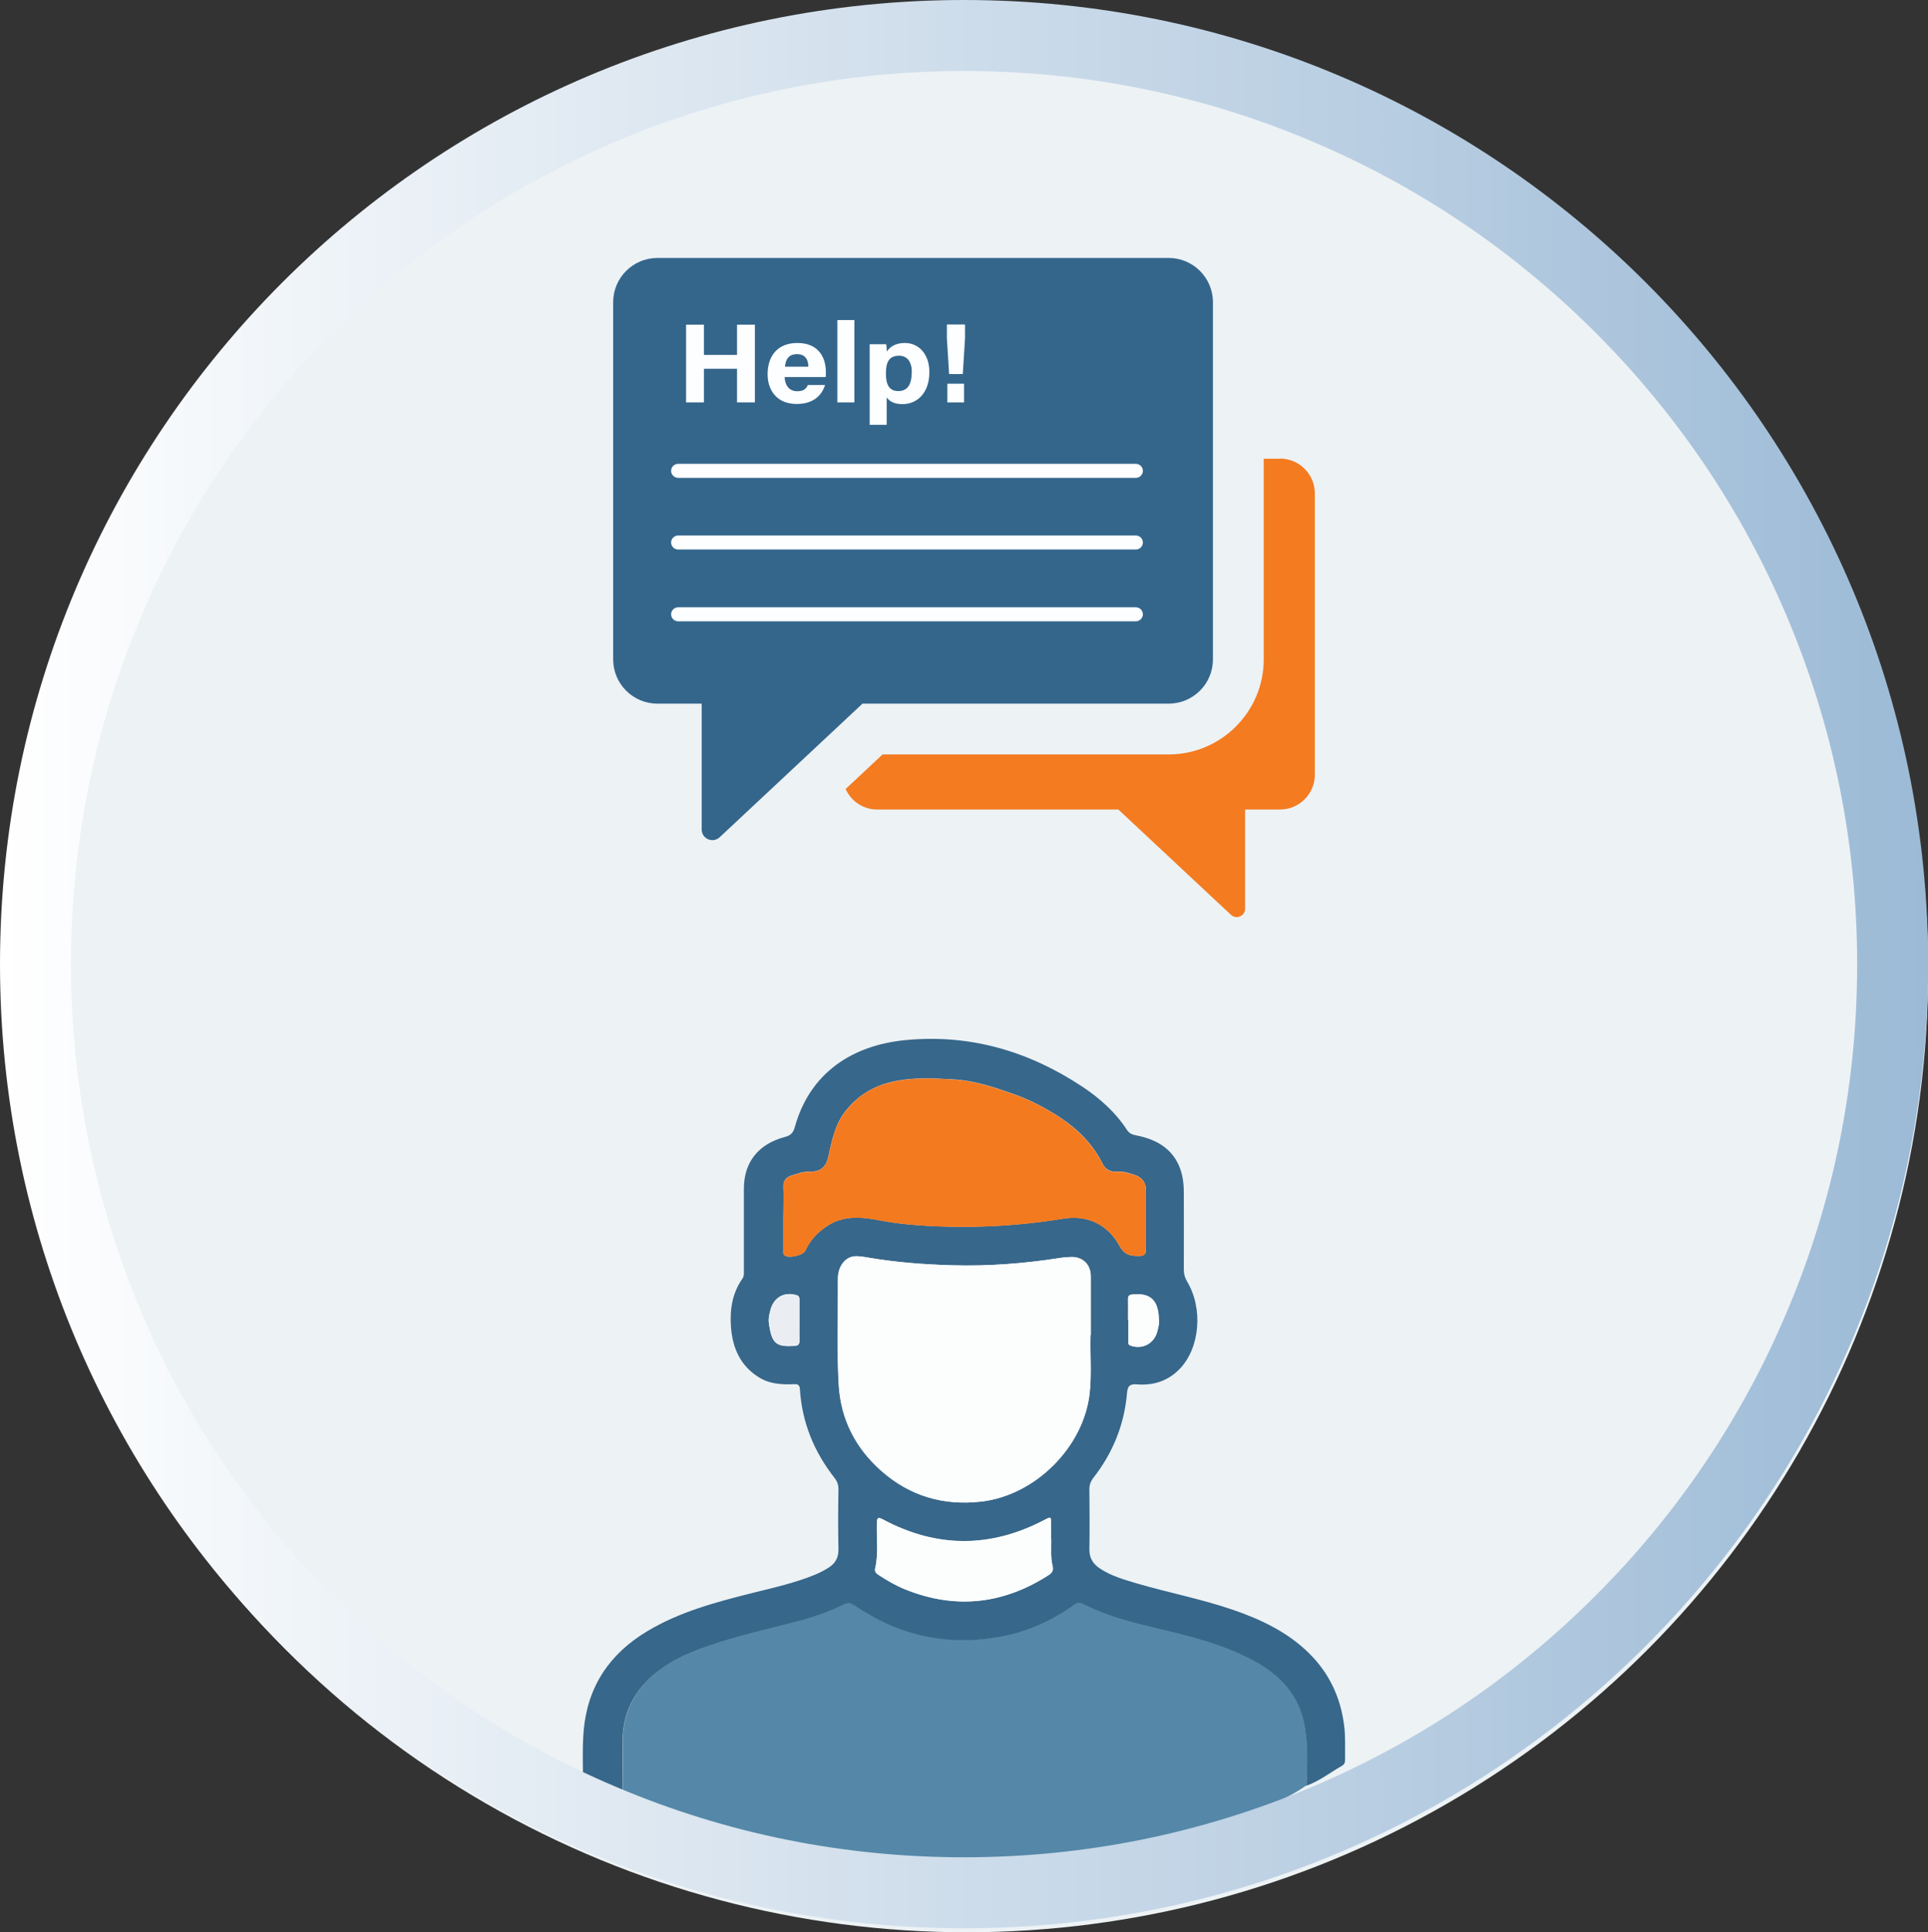 <?xml version="1.0" encoding="UTF-8"?>
<svg id="Layer_1" xmlns="http://www.w3.org/2000/svg" xmlns:xlink="http://www.w3.org/1999/xlink" viewBox="0 0 121.09 121.35">
  <rect x="0" y="0" width="121.09" height="121.35" fill="#333333" stroke="none"/>
  <defs>
    <style>
      .cls-1 {
        fill: #edf2f5;
      }

      .cls-2 {
        fill: #37678a;
      }

      .cls-3 {
        fill: #f47b20;
      }

      .cls-4 {
        fill: url(#linear-gradient);
      }

      .cls-5 {
        fill: #eaeef3;
      }

      .cls-6 {
        fill: #fdfeff;
      }

      .cls-7 {
        fill: #5588a8;
      }

      .cls-8 {
        fill: #f47a20;
      }

      .cls-9 {
        fill: #34668c;
      }

      .cls-10 {
        fill: #fcfdfd;
      }
    </style>
    <linearGradient id="linear-gradient" x1="-717.56" y1="3610.5" x2="-596.47" y2="3610.5" gradientTransform="translate(717.56 -3549.95)" gradientUnits="userSpaceOnUse">
      <stop offset="0" stop-color="#fff"/>
      <stop offset="1" stop-color="#9cbad6"/>
    </linearGradient>
  </defs>
  <circle class="cls-1" cx="60.71" cy="60.96" r="60.39"/>
  <g>
    <g>
      <path class="cls-3" d="M80.39,28.81h-1.02v12.6c0,3.29-2.68,5.97-5.97,5.97h-17.97l-2.32,2.17c.34.76,1.1,1.29,1.99,1.29h15.14l7.07,6.61c.34.32.89.08.89-.39v-6.22h2.19c1.21,0,2.19-.98,2.19-2.19v-17.66c0-1.21-.98-2.19-2.19-2.19Z"/>
      <path class="cls-9" d="M73.4,16.2h-32.11c-1.53,0-2.78,1.24-2.78,2.78v22.43c0,1.53,1.24,2.78,2.78,2.78h2.78v7.9c0,.59.7.89,1.13.49l8.97-8.39h19.23c1.53,0,2.78-1.24,2.78-2.78v-22.43c0-1.53-1.24-2.78-2.78-2.78Z"/>
      <path class="cls-6" d="M71.34,30.01h-28.75c-.24,0-.44-.2-.44-.44s.2-.44.44-.44h28.75c.24,0,.44.2.44.44s-.2.44-.44.44Z"/>
      <path class="cls-6" d="M71.34,34.51h-28.75c-.24,0-.44-.2-.44-.44s.2-.44.44-.44h28.75c.24,0,.44.2.44.44s-.2.44-.44.44Z"/>
      <path class="cls-6" d="M71.34,39.02h-28.75c-.24,0-.44-.2-.44-.44s.2-.44.44-.44h28.75c.24,0,.44.2.44.44s-.2.44-.44.44Z"/>
      <g>
        <path class="cls-6" d="M43.09,20.39h1.12v1.9h2.08v-1.9h1.12v4.88h-1.12v-2.11h-2.08v2.11h-1.12v-4.88Z"/>
        <path class="cls-6" d="M49.28,23.66c0,.46.24.91.78.91.45,0,.57-.17.68-.39h1.08c-.14.45-.56,1.19-1.78,1.19-1.28,0-1.83-.9-1.83-1.86,0-1.15.62-1.97,1.87-1.97,1.33,0,1.79.91,1.79,1.83,0,.12,0,.21-.01.31h-2.56ZM50.77,23.03c0-.43-.19-.79-.71-.79s-.72.33-.76.79h1.47Z"/>
        <path class="cls-6" d="M52.59,25.27v-5.17h1.07v5.17h-1.07Z"/>
        <path class="cls-6" d="M55.69,24.95v1.73h-1.07v-4.18c0-.3,0-.59,0-.88h1.04c.01.1.04.32.04.46.17-.27.51-.54,1.13-.54.87,0,1.54.69,1.54,1.83,0,1.29-.75,2.01-1.69,2.01-.55,0-.83-.2-.98-.41ZM57.27,23.39c0-.67-.29-1.05-.8-1.05-.61,0-.83.37-.83,1.11,0,.7.2,1.11.78,1.11s.84-.42.84-1.16Z"/>
        <path class="cls-6" d="M59.61,23.5l-.14-2.27v-.85h1.14v.85l-.14,2.26h-.87ZM59.5,25.27v-1.17h1.05v1.17h-1.05Z"/>
      </g>
    </g>
    <g>
      <path class="cls-7" d="M64.46,117.88c-.2.01-.45-.15-.58.15-1.99.14-3.99.24-5.99.2-2.7-.05-5.37-.31-8.03-.78-2.68-.48-5.29-1.19-7.85-2.1-1.12-.4-2.22-.83-3.28-1.36.42-.75.38-1.57.38-2.38,0-.77,0-1.55,0-2.32.03-1.98.95-3.47,2.53-4.58.92-.64,1.96-1.04,3-1.41,1.77-.62,3.61-1.01,5.43-1.49,1.02-.27,2.01-.6,2.95-1.07.26-.13.41-.09.61.04.59.39,1.19.76,1.83,1.06,2.38,1.14,4.87,1.39,7.44.92,1.66-.31,3.17-.99,4.55-1.97.19-.13.34-.21.61-.07,1.44.75,3.01,1.15,4.59,1.52,2.08.5,4.17,1,6.08,2.02,1.53.82,2.71,1.97,3.13,3.7.33,1.36.26,2.76.21,4.15-.71.52-1.52.89-2.31,1.26-1.95.93-3.95,1.76-6.01,2.43-3.03.98-6.12,1.68-9.29,2.06Z"/>
      <path class="cls-2" d="M82.06,112.13c.05-1.39.12-2.79-.21-4.15-.42-1.72-1.6-2.88-3.13-3.7-1.91-1.02-3.99-1.53-6.08-2.02-1.57-.38-3.14-.77-4.59-1.52-.27-.14-.42-.07-.61.07-1.38.98-2.89,1.66-4.55,1.97-2.57.48-5.06.22-7.44-.92-.64-.31-1.24-.68-1.83-1.06-.2-.13-.35-.17-.61-.04-.94.47-1.93.8-2.95,1.07-1.81.48-3.65.87-5.43,1.49-1.05.36-2.09.77-3,1.41-1.59,1.11-2.51,2.6-2.53,4.58-.01.77,0,1.55,0,2.32,0,.81.04,1.63-.38,2.38-.68-.22-1.3-.58-1.93-.89-.12-.06-.18-.15-.18-.29.04-1.39-.07-2.78.05-4.17.25-2.76,1.63-4.8,3.98-6.21,2.03-1.22,4.28-1.82,6.54-2.39,1.36-.34,2.74-.64,4.04-1.18.28-.12.56-.26.82-.43.42-.26.63-.63.62-1.16-.03-1.25-.02-2.51,0-3.76,0-.28-.08-.5-.25-.72-1.28-1.63-2.04-3.48-2.17-5.56-.02-.34-.2-.33-.43-.32-.75.03-1.49-.02-2.14-.43-1.17-.72-1.66-1.84-1.76-3.15-.08-1.08.07-2.13.72-3.05.11-.16.09-.36.09-.54,0-1.7,0-3.4,0-5.1,0-1.66.9-2.82,2.59-3.26.37-.1.51-.27.61-.62.95-3.43,3.64-5.14,6.95-5.46,4.04-.39,7.73.69,11.1,2.92,1.1.73,2.08,1.6,2.81,2.72.14.21.31.29.56.34,1.42.27,2.51.96,2.89,2.45.09.37.12.76.12,1.15.01,1.61,0,3.22,0,4.83,0,.27.06.5.2.74,1.03,1.71.81,4.18-.45,5.49-.74.77-1.65,1.06-2.69.98-.46-.04-.6.12-.63.57-.17,1.97-.89,3.74-2.11,5.3-.18.23-.26.47-.25.76.01,1.25.02,2.51,0,3.76,0,.52.23.88.64,1.16.74.5,1.6.73,2.44.98,1.97.57,3.99.96,5.94,1.63,1.75.6,3.41,1.39,4.75,2.7,1.28,1.25,2.01,2.79,2.23,4.57.09.69.05,1.39.06,2.08,0,.18-.01.34-.19.44-.75.43-1.43.97-2.25,1.26ZM68.5,83.84c0-1.42,0-2.57,0-3.71,0-.71-.49-1.19-1.2-1.19-.22,0-.43.02-.65.05-2.29.36-4.58.54-6.9.47-1.71-.05-3.41-.18-5.1-.46-.33-.05-.68-.13-1.01-.1-.59.06-1.02.66-1.02,1.41.01,2.21-.08,4.42.05,6.63.12,2.18,1.05,3.99,2.66,5.42,1.79,1.59,3.91,2.21,6.3,1.94,3.38-.39,6.42-3.41,6.8-6.8.15-1.31.01-2.63.06-3.66ZM49.2,76.49s0,0,0,0c0,.66,0,1.33,0,1.99,0,.12-.03.26.07.35.22.22,1.17.01,1.31-.29.29-.65.76-1.14,1.34-1.53,1.05-.71,2.22-.59,3.35-.37.88.17,1.78.27,2.66.32,2.96.19,5.91.05,8.85-.43,1.56-.26,2.81.41,3.52,1.69.34.62.72.66,1.27.65.3,0,.4-.1.4-.4-.01-1.25,0-2.51,0-3.76,0-.49-.27-.77-.69-.92-.38-.13-.76-.24-1.17-.21-.36.02-.68-.14-.84-.46-.61-1.24-1.55-2.19-2.69-2.94-.93-.61-1.91-1.12-2.97-1.49-1.2-.42-2.39-.82-3.68-.9-1.42-.08-2.83-.16-4.21.23-1.05.3-1.9.87-2.58,1.71-.67.83-.89,1.84-1.1,2.85-.15.71-.49,1.02-1.2,1-.4-.01-.76.13-1.12.24-.31.09-.54.31-.52.71.03.65,0,1.3,0,1.95ZM66.02,96.67c0-.31,0-.62,0-.93,0-.52,0-.51-.44-.28-3.37,1.76-6.74,1.76-10.1-.03-.35-.19-.39-.12-.4.24-.03.94.12,1.89-.11,2.82-.06.24.1.34.26.44.52.34,1.05.65,1.63.88,3.16,1.28,6.16.94,9.01-.9.2-.13.31-.28.25-.54-.14-.56-.09-1.14-.09-1.71ZM50.21,82.95c0-.43,0-.86,0-1.3,0-.14,0-.27-.19-.32-.76-.22-1.4.13-1.62.89-.08.28-.15.57-.11.87.18,1.32.47,1.5,1.6,1.43.24-.01.33-.09.32-.33-.01-.42,0-.83,0-1.25ZM70.86,82.87c0,.45,0,.89,0,1.34,0,.12-.03.24.14.3.75.26,1.5-.14,1.68-.92.05-.19.1-.39.1-.59-.02-1.03-.26-1.84-1.64-1.71-.21.02-.3.07-.3.29.01.43,0,.86,0,1.29Z"/>
      <path class="cls-10" d="M68.5,83.84c-.05,1.03.08,2.35-.06,3.66-.38,3.39-3.42,6.41-6.8,6.8-2.39.28-4.51-.35-6.3-1.94-1.61-1.43-2.54-3.24-2.66-5.42-.12-2.21-.03-4.42-.05-6.63,0-.75.42-1.34,1.02-1.41.33-.03.67.04,1.01.1,1.69.28,3.39.41,5.1.46,2.32.07,4.62-.11,6.9-.47.21-.03.43-.05.65-.05.71,0,1.19.47,1.2,1.19,0,1.14,0,2.29,0,3.71Z"/>
      <path class="cls-8" d="M49.2,76.49c0-.65.02-1.3,0-1.95-.02-.41.21-.62.52-.71.36-.11.72-.25,1.12-.24.71.02,1.05-.3,1.2-1,.21-1.01.43-2.02,1.1-2.85.68-.84,1.53-1.42,2.58-1.71,1.39-.39,2.8-.32,4.21-.23,1.29.08,2.48.48,3.68.9,1.06.37,2.05.88,2.97,1.49,1.13.75,2.07,1.7,2.69,2.94.16.33.48.48.84.46.41-.02.79.08,1.17.21.43.15.69.43.69.92,0,1.25,0,2.51,0,3.76,0,.3-.1.4-.4.4-.55,0-.93-.03-1.27-.65-.71-1.28-1.96-1.95-3.52-1.69-2.94.48-5.89.62-8.85.43-.88-.06-1.78-.15-2.66-.32-1.13-.22-2.31-.34-3.35.37-.57.39-1.05.88-1.34,1.53-.13.3-1.09.5-1.31.29-.1-.1-.07-.23-.07-.35,0-.66,0-1.33,0-1.99,0,0,0,0,0,0Z"/>
      <path class="cls-10" d="M66.02,96.67c0,.57-.05,1.15.09,1.71.06.26-.05.41-.25.54-2.85,1.83-5.85,2.17-9.01.9-.57-.23-1.11-.54-1.63-.88-.15-.1-.31-.2-.26-.44.22-.93.08-1.88.11-2.82,0-.36.05-.42.4-.24,3.36,1.79,6.73,1.79,10.1.03.45-.23.44-.24.44.28,0,.31,0,.62,0,.93Z"/>
      <path class="cls-5" d="M50.21,82.95c0,.42,0,.83,0,1.25,0,.24-.08.31-.32.33-1.13.06-1.42-.12-1.6-1.43-.04-.29.03-.58.11-.87.22-.76.86-1.11,1.62-.89.18.05.19.18.19.32,0,.43,0,.86,0,1.3Z"/>
      <path class="cls-10" d="M70.86,82.87c0-.43,0-.86,0-1.29,0-.22.08-.27.3-.29,1.38-.13,1.62.68,1.64,1.71,0,.2-.05.4-.1.59-.19.78-.93,1.18-1.68.92-.17-.06-.14-.18-.14-.3,0-.45,0-.89,0-1.34Z"/>
    </g>
    <path class="cls-4" d="M60.55,4.46c7.57,0,14.92,1.48,21.83,4.41,6.68,2.82,12.68,6.87,17.83,12.02,5.15,5.15,9.2,11.15,12.02,17.83,2.92,6.91,4.41,14.26,4.41,21.83,0,7.57-1.48,14.92-4.41,21.83-2.82,6.68-6.87,12.68-12.02,17.83-5.15,5.15-11.15,9.2-17.83,12.02-6.91,2.92-14.26,4.41-21.83,4.41-7.57,0-14.92-1.48-21.83-4.41-6.68-2.82-12.68-6.87-17.83-12.02-5.15-5.15-9.2-11.15-12.02-17.83-2.92-6.91-4.41-14.26-4.41-21.83,0-7.57,1.48-14.92,4.41-21.83,2.82-6.68,6.87-12.68,12.02-17.83,5.15-5.15,11.15-9.2,17.83-12.02,6.91-2.92,14.26-4.41,21.83-4.41M60.55,0C27.11,0,0,27.11,0,60.55c0,33.44,27.11,60.55,60.55,60.55,33.44,0,60.55-27.11,60.55-60.55C121.09,27.11,93.99,0,60.55,0h0Z"/>
  </g>
</svg>